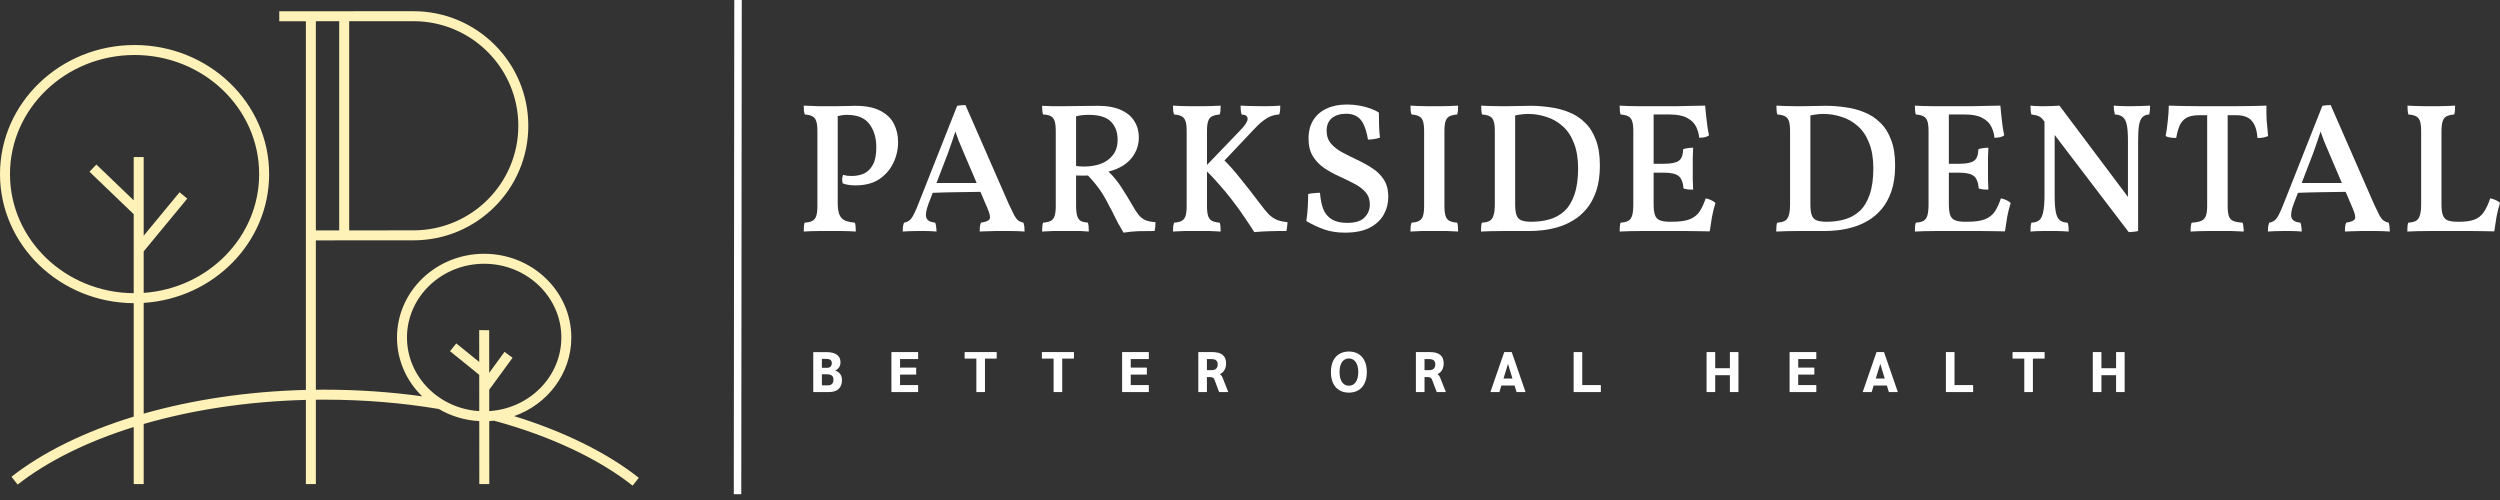 <?xml version="1.0" encoding="UTF-8" standalone="no"?><!DOCTYPE svg PUBLIC "-//W3C//DTD SVG 1.1//EN" "http://www.w3.org/Graphics/SVG/1.1/DTD/svg11.dtd"><svg width="100%" height="100%" viewBox="0 0 345 69" version="1.1" xmlns="http://www.w3.org/2000/svg" xmlns:xlink="http://www.w3.org/1999/xlink" xml:space="preserve" xmlns:serif="http://www.serif.com/" style="fill-rule:evenodd;clip-rule:evenodd;stroke-linejoin:round;stroke-miterlimit:2;"><rect x="0" y="0" width="345" height="69" fill="#333333" stroke="none"/><path d="M102.295,68.201l-1.033,-0.001l0.069,-68.2l1.033,0.001l-0.069,68.2Z" style="fill:#fff;"/><path d="M115.272,51.138c0.317,0.125 0.545,0.29 0.687,0.493c0.154,0.212 0.232,0.491 0.232,0.837c-0,0.53 -0.158,0.935 -0.471,1.216c-0.306,0.28 -0.754,0.421 -1.346,0.421l-2.109,0c-0.018,0 -0.034,-0.015 -0.034,-0.034l-0,-5.448c-0,-0.018 0.016,-0.034 0.034,-0.034l1.767,0c0.637,0 1.12,0.12 1.452,0.357c0.336,0.234 0.504,0.581 0.504,1.039c0,0.267 -0.061,0.496 -0.184,0.688c-0.116,0.181 -0.292,0.336 -0.532,0.465Zm-0.025,0.027c0.001,-0.002 0.001,-0.004 0.002,-0.006c0,-0.002 0,-0.005 0,-0.007l-0.009,0.01c0.002,0.001 0.004,0.002 0.007,0.003Zm-1.114,-0.405c0.207,0 0.368,-0.055 0.482,-0.169c0.118,-0.118 0.176,-0.281 0.176,-0.489c0,-0.199 -0.064,-0.346 -0.195,-0.439l-0.001,-0c-0.13,-0.095 -0.334,-0.141 -0.61,-0.141l-0.565,-0l0,1.238l0.713,0l-0,0Zm0.156,2.413c0.232,-0 0.411,-0.066 0.535,-0.2l0,-0c0.129,-0.134 0.193,-0.326 0.193,-0.575c0,-0.263 -0.074,-0.454 -0.228,-0.572c-0.156,-0.121 -0.409,-0.18 -0.757,-0.18l-0.612,0l0,1.527l0.869,-0Z" style="fill:#fff;"/><path d="M123.051,48.589l3.619,0c0.018,0 0.034,0.016 0.034,0.034l0,0.896c0,0.019 -0.016,0.034 -0.034,0.034l-2.464,-0l-0,1.176l2.191,0c0.019,0 0.035,0.016 0.035,0.035l-0,0.894c-0,0.02 -0.016,0.035 -0.035,0.035l-2.191,-0l-0,1.448l2.464,0c0.018,0 0.034,0.016 0.034,0.035l0,0.895c0,0.019 -0.016,0.034 -0.034,0.034l-3.619,0c-0.019,0 -0.035,-0.015 -0.035,-0.034l0,-5.448c0,-0.018 0.016,-0.034 0.035,-0.034Z" style="fill:#fff;"/><path d="M134.736,49.483l-1.584,-0c-0.019,-0 -0.035,-0.016 -0.035,-0.035l0,-0.825c0,-0.018 0.016,-0.034 0.035,-0.034l4.357,0c0.019,0 0.035,0.016 0.035,0.034l-0,0.825c-0,0.019 -0.016,0.035 -0.035,0.035l-1.584,-0l0,4.588c0,0.019 -0.015,0.034 -0.034,0.034l-1.121,0c-0.019,0 -0.034,-0.015 -0.034,-0.034l-0,-4.588Z" style="fill:#fff;"/><path d="M145.397,49.483l-1.584,-0c-0.02,-0 -0.035,-0.016 -0.035,-0.035l0,-0.825c0,-0.018 0.015,-0.034 0.035,-0.034l4.357,0c0.02,0 0.035,0.016 0.035,0.034l-0,0.825c-0,0.019 -0.015,0.035 -0.035,0.035l-1.584,-0l0,4.588c0,0.019 -0.015,0.034 -0.034,0.034l-1.121,0c-0.019,0 -0.034,-0.015 -0.034,-0.034l-0,-4.588Z" style="fill:#fff;"/><path d="M154.886,48.589l3.618,0c0.02,0 0.035,0.016 0.035,0.034l-0,0.896c-0,0.019 -0.015,0.034 -0.035,0.034l-2.463,-0l-0,1.176l2.191,0c0.019,0 0.035,0.016 0.035,0.035l-0,0.894c-0,0.02 -0.016,0.035 -0.035,0.035l-2.191,-0l-0,1.448l2.463,0c0.02,0 0.035,0.016 0.035,0.035l-0,0.895c-0,0.019 -0.015,0.034 -0.035,0.034l-3.618,0c-0.019,0 -0.034,-0.015 -0.034,-0.034l-0,-5.448c-0,-0.018 0.015,-0.034 0.034,-0.034Z" style="fill:#fff;"/><path d="M168.342,51.626c0.083,0.065 0.148,0.128 0.195,0.188l0.001,0.001c0.059,0.065 0.108,0.14 0.146,0.227c-0,-0 -0,0 0,0.001l0.801,2.015c0.005,0.011 0.003,0.023 -0.003,0.032c-0.007,0.01 -0.017,0.015 -0.029,0.015l-1.19,0c-0.015,0 -0.027,-0.009 -0.033,-0.022l-0.622,-1.657c-0.058,-0.157 -0.133,-0.26 -0.225,-0.309c-0.001,-0 -0.001,-0.001 -0.001,-0.001c-0.095,-0.055 -0.261,-0.081 -0.497,-0.081l-0.331,0l0,2.036c0,0.019 -0.015,0.034 -0.034,0.034l-1.121,0c-0.019,0 -0.034,-0.015 -0.034,-0.034l-0,-5.448c-0,-0.018 0.015,-0.034 0.034,-0.034l1.922,0c0.628,0 1.096,0.131 1.407,0.389c0.314,0.255 0.472,0.643 0.472,1.163c-0,0.365 -0.077,0.677 -0.231,0.936c-0.146,0.248 -0.356,0.431 -0.627,0.549Zm-0.028,0.022c0.002,-0.003 0.004,-0.006 0.005,-0.01c-0,-0.001 0,-0.002 0,-0.003c-0.004,0.002 -0.007,0.004 -0.012,0.005l-0.001,0.002c0.002,0.002 0.005,0.004 0.008,0.006Zm-1.109,-0.568c0.274,-0 0.482,-0.066 0.622,-0.201c0.144,-0.14 0.215,-0.342 0.215,-0.606c-0,-0.239 -0.069,-0.42 -0.21,-0.539c-0.143,-0.122 -0.357,-0.181 -0.643,-0.181l-0.635,-0l0,1.527l0.651,-0Z" style="fill:#fff;"/><path d="M186.145,54.183c-0.51,-0 -0.952,-0.114 -1.325,-0.34c-0.374,-0.226 -0.661,-0.553 -0.862,-0.98c-0.194,-0.424 -0.291,-0.929 -0.291,-1.516c0,-0.586 0.097,-1.092 0.291,-1.516c0.201,-0.427 0.488,-0.753 0.862,-0.98c0.373,-0.226 0.815,-0.34 1.325,-0.34c0.515,0 0.957,0.114 1.325,0.34c0.374,0.227 0.659,0.553 0.854,0.98c0.199,0.424 0.299,0.93 0.299,1.516c-0,0.587 -0.1,1.092 -0.299,1.516c-0.195,0.427 -0.48,0.754 -0.854,0.98c-0.368,0.226 -0.81,0.34 -1.325,0.34Zm-0,-0.956c0.403,0 0.718,-0.163 0.945,-0.491c0.235,-0.338 0.351,-0.801 0.351,-1.389c0,-0.588 -0.116,-1.048 -0.351,-1.381l-0.001,0c-0.226,-0.332 -0.541,-0.499 -0.944,-0.499c-0.398,0 -0.713,0.167 -0.944,0.499c-0.231,0.332 -0.344,0.793 -0.344,1.381c-0,0.588 0.114,1.051 0.344,1.389c0.231,0.327 0.546,0.491 0.944,0.491Z" style="fill:#fff;"/><path d="M198.371,51.626c0.084,0.065 0.149,0.128 0.196,0.188l0.001,0.001c0.059,0.065 0.107,0.14 0.145,0.227c-0,-0 0,0 0,0.001l0.802,2.015c0.004,0.011 0.003,0.023 -0.003,0.032c-0.007,0.01 -0.018,0.015 -0.029,0.015l-1.19,0c-0.015,0 -0.028,-0.009 -0.033,-0.022l-0.623,-1.657c-0.058,-0.157 -0.132,-0.26 -0.225,-0.309c0,-0 -0,-0.001 -0.001,-0.001c-0.095,-0.055 -0.26,-0.081 -0.496,-0.081l-0.331,0l-0,2.036c-0,0.019 -0.016,0.034 -0.035,0.034l-1.12,0c-0.02,0 -0.035,-0.015 -0.035,-0.034l0,-5.448c0,-0.018 0.015,-0.034 0.035,-0.034l1.922,0c0.627,0 1.096,0.131 1.407,0.389c0.313,0.255 0.471,0.643 0.471,1.163c0,0.365 -0.077,0.677 -0.23,0.936c-0.147,0.248 -0.356,0.431 -0.628,0.549Zm-0.028,0.022c0.002,-0.003 0.004,-0.006 0.005,-0.01c0.001,-0.001 0.001,-0.002 0.001,-0.003c-0.004,0.002 -0.008,0.004 -0.012,0.005l-0.002,0.002c0.003,0.002 0.005,0.004 0.008,0.006Zm-1.109,-0.568c0.275,-0 0.482,-0.066 0.622,-0.201c0.144,-0.14 0.215,-0.342 0.215,-0.606c-0,-0.239 -0.069,-0.42 -0.209,-0.539c-0.143,-0.122 -0.358,-0.181 -0.643,-0.181l-0.635,-0l-0,1.527l0.65,-0Z" style="fill:#fff;"/><path d="M209.013,53.202l-1.824,0l-0.265,0.879c-0.004,0.014 -0.018,0.024 -0.033,0.024l-1.167,0c-0.011,0 -0.021,-0.005 -0.028,-0.014c-0.007,-0.009 -0.008,-0.021 -0.005,-0.032l1.884,-5.447c0.004,-0.013 0.017,-0.023 0.032,-0.023l0.988,0c0.015,0 0.028,0.01 0.033,0.023l1.883,5.447c0.004,0.011 0.002,0.023 -0.005,0.032c-0.006,0.009 -0.016,0.014 -0.028,0.014l-1.167,0c-0.015,0 -0.028,-0.01 -0.033,-0.024l-0.265,-0.879Zm-0.293,-0.963l-0.615,-2.027l-0.623,2.027l1.238,-0Z" style="fill:#fff;"/><path d="M217.194,48.589l1.121,0c0.019,0 0.034,0.016 0.034,0.034l0,4.518l2.534,0c0.018,0 0.034,0.016 0.034,0.035l0,0.895c0,0.019 -0.016,0.034 -0.034,0.034l-3.689,0c-0.019,0 -0.034,-0.015 -0.034,-0.034l-0,-5.448c-0,-0.018 0.015,-0.034 0.034,-0.034Z" style="fill:#fff;"/><path d="M235.543,48.589l1.121,0c0.019,0 0.034,0.016 0.034,0.034l0,2.192l2.025,-0l-0,-2.192c-0,-0.018 0.015,-0.034 0.034,-0.034l1.113,0c0.019,0 0.034,0.016 0.034,0.034l0,5.448c0,0.019 -0.015,0.034 -0.034,0.034l-1.113,0c-0.019,0 -0.034,-0.015 -0.034,-0.034l-0,-2.292l-2.025,-0l0,2.292c0,0.019 -0.015,0.034 -0.034,0.034l-1.121,0c-0.019,0 -0.034,-0.015 -0.034,-0.034l0,-5.448c0,-0.018 0.015,-0.034 0.034,-0.034Z" style="fill:#fff;"/><path d="M246.998,48.589l3.618,0c0.02,0 0.035,0.016 0.035,0.034l-0,0.896c-0,0.019 -0.015,0.034 -0.035,0.034l-2.463,-0l-0,1.176l2.191,0c0.019,0 0.035,0.016 0.035,0.035l-0,0.894c-0,0.02 -0.016,0.035 -0.035,0.035l-2.191,-0l-0,1.448l2.463,0c0.02,0 0.035,0.016 0.035,0.035l-0,0.895c-0,0.019 -0.015,0.034 -0.035,0.034l-3.618,0c-0.019,0 -0.034,-0.015 -0.034,-0.034l-0,-5.448c-0,-0.018 0.015,-0.034 0.034,-0.034Z" style="fill:#fff;"/><path d="M260.388,53.202l-1.824,0l-0.265,0.879c-0.004,0.014 -0.018,0.024 -0.033,0.024l-1.167,0c-0.011,0 -0.022,-0.005 -0.028,-0.014c-0.007,-0.009 -0.009,-0.021 -0.005,-0.032l1.883,-5.447c0.005,-0.013 0.018,-0.023 0.033,-0.023l0.988,0c0.015,0 0.028,0.01 0.033,0.023l1.883,5.447c0.004,0.011 0.002,0.023 -0.005,0.032c-0.006,0.009 -0.016,0.014 -0.028,0.014l-1.167,0c-0.015,0 -0.029,-0.01 -0.033,-0.024l-0.265,-0.879Zm-0.293,-0.963l-0.615,-2.027l-0.623,2.027l1.238,-0Z" style="fill:#fff;"/><path d="M268.569,48.589l1.12,0c0.02,0 0.035,0.016 0.035,0.034l-0,4.518l2.534,0c0.018,0 0.034,0.016 0.034,0.035l0,0.895c0,0.019 -0.016,0.034 -0.034,0.034l-3.689,0c-0.019,0 -0.035,-0.015 -0.035,-0.034l0,-5.448c0,-0.018 0.016,-0.034 0.035,-0.034Z" style="fill:#fff;"/><path d="M279.351,49.483l-1.584,-0c-0.019,-0 -0.034,-0.016 -0.034,-0.035l-0,-0.825c-0,-0.018 0.015,-0.034 0.034,-0.034l4.358,0c0.019,0 0.034,0.016 0.034,0.034l0,0.825c0,0.019 -0.015,0.035 -0.034,0.035l-1.584,-0l-0,4.588c-0,0.019 -0.016,0.034 -0.035,0.034l-1.121,0c-0.018,0 -0.034,-0.015 -0.034,-0.034l0,-4.588Z" style="fill:#fff;"/><path d="M288.84,48.589l1.121,0c0.019,0 0.034,0.016 0.034,0.034l0,2.192l2.025,-0l-0,-2.192c-0,-0.018 0.015,-0.034 0.034,-0.034l1.113,0c0.019,0 0.034,0.016 0.034,0.034l0,5.448c0,0.019 -0.015,0.034 -0.034,0.034l-1.113,0c-0.019,0 -0.034,-0.015 -0.034,-0.034l-0,-2.292l-2.025,-0l0,2.292c0,0.019 -0.015,0.034 -0.034,0.034l-1.121,0c-0.019,0 -0.034,-0.015 -0.034,-0.034l0,-5.448c0,-0.018 0.015,-0.034 0.034,-0.034Z" style="fill:#fff;"/><path d="M115.604,16.019l0,11.909c0,0.73 0.077,1.291 0.229,1.681c0.17,0.391 0.425,0.663 0.765,0.816c0.357,0.153 0.815,0.254 1.376,0.305c0.051,0.153 0.085,0.332 0.102,0.535c0.017,0.204 0.025,0.434 0.025,0.688c-0.254,-0.017 -0.577,-0.034 -0.968,-0.051c-0.374,0 -0.782,-0.008 -1.223,-0.025l-2.65,0c-0.476,0.017 -0.926,0.025 -1.351,0.025c-0.407,0.017 -0.738,0.034 -0.993,0.051c-0,-0.271 0.008,-0.509 0.025,-0.713c0.017,-0.204 0.051,-0.374 0.102,-0.51c0.459,-0.034 0.815,-0.118 1.07,-0.254c0.255,-0.136 0.434,-0.365 0.535,-0.688c0.102,-0.323 0.153,-0.782 0.153,-1.376l0,-10.294c0,-0.612 -0.051,-1.07 -0.153,-1.376c-0.101,-0.323 -0.28,-0.552 -0.535,-0.688c-0.238,-0.136 -0.586,-0.221 -1.044,-0.255c-0.068,-0.153 -0.111,-0.331 -0.128,-0.535c-0.017,-0.204 -0.025,-0.433 -0.025,-0.688c0.679,0.034 1.333,0.059 1.962,0.076l2.726,0c0.476,-0.017 0.934,-0.025 1.376,-0.025c0.459,-0.017 0.799,-0.026 1.019,-0.026c1.461,0 2.625,0.23 3.491,0.689c0.883,0.458 1.512,1.07 1.885,1.834c0.374,0.747 0.561,1.571 0.561,2.472c-0,1.019 -0.221,1.987 -0.662,2.904c-0.442,0.918 -1.096,1.665 -1.963,2.243c-0.866,0.56 -1.953,0.841 -3.261,0.841c-0.713,-0 -1.299,-0.094 -1.758,-0.281c-0.051,-0.221 -0.076,-0.424 -0.076,-0.611c0.017,-0.187 0.059,-0.374 0.127,-0.561c0.204,0.051 0.408,0.094 0.612,0.128c0.203,0.017 0.407,0.025 0.611,0.025c0.595,-0 1.147,-0.111 1.656,-0.331c0.51,-0.238 0.917,-0.637 1.223,-1.198c0.323,-0.56 0.484,-1.367 0.484,-2.42c0,-1.325 -0.322,-2.404 -0.968,-3.237c-0.628,-0.832 -1.656,-1.248 -3.083,-1.248c-0.204,0 -0.425,0.017 -0.662,0.051c-0.164,0.023 -0.368,0.063 -0.612,0.118Z" style="fill:#fff;"/><path d="M128.714,26.612l-0.574,1.494c-0.339,0.9 -0.441,1.546 -0.306,1.936c0.136,0.391 0.544,0.62 1.224,0.688c0.067,0.17 0.11,0.357 0.127,0.561c0.034,0.204 0.051,0.425 0.051,0.662c-0.187,-0.017 -0.425,-0.034 -0.713,-0.051c-0.289,0 -0.587,-0.008 -0.892,-0.025l-0.892,0c-0.425,0 -0.833,0.009 -1.223,0.025c-0.391,0.017 -0.705,0.034 -0.943,0.051c0,-0.203 0.008,-0.407 0.025,-0.611c0.034,-0.221 0.085,-0.425 0.153,-0.612c0.306,-0.051 0.561,-0.161 0.765,-0.331c0.204,-0.17 0.399,-0.442 0.586,-0.815c0.204,-0.391 0.433,-0.918 0.688,-1.58l5.299,-13.403c0.188,-0.033 0.366,-0.059 0.536,-0.076c0.17,-0.017 0.373,-0.025 0.611,-0.025l5.988,13.682c0.306,0.663 0.552,1.173 0.739,1.529c0.204,0.357 0.399,0.603 0.586,0.739c0.204,0.136 0.433,0.229 0.688,0.28c0.068,0.221 0.11,0.425 0.127,0.612c0.017,0.17 0.026,0.374 0.026,0.611c-0.187,-0.017 -0.476,-0.034 -0.866,-0.051c-0.374,0 -0.765,-0.008 -1.172,-0.025l-1.784,0c-0.289,0.017 -0.595,0.025 -0.918,0.025c-0.305,0.017 -0.585,0.026 -0.84,0.026c-0.255,0.017 -0.459,0.025 -0.612,0.025c-0,-0.237 0.009,-0.458 0.026,-0.662c0.034,-0.221 0.085,-0.408 0.152,-0.561c0.68,-0.101 1.079,-0.271 1.198,-0.509c0.119,-0.238 0.017,-0.731 -0.306,-1.478l-0.967,-2.267c-1.072,0.002 -2.21,0.019 -3.415,0.05c-1.131,0.015 -2.188,0.044 -3.172,0.086Zm6.065,-1.36l-1.772,-4.153c-0.272,-0.612 -0.501,-1.155 -0.688,-1.631c-0.148,-0.391 -0.308,-0.831 -0.478,-1.319c-0.16,0.509 -0.315,0.974 -0.465,1.396c-0.17,0.509 -0.348,1.019 -0.535,1.529l-1.605,4.178l5.543,0Z" style="fill:#fff;"/><path d="M148.499,24.216l-0,4.145c-0,0.611 0.051,1.087 0.152,1.427c0.103,0.34 0.272,0.577 0.51,0.713c0.238,0.119 0.561,0.195 0.969,0.229c0.05,0.153 0.084,0.34 0.101,0.561c0.017,0.221 0.026,0.442 0.026,0.662c-0.357,-0.034 -0.739,-0.059 -1.147,-0.076l-3.745,0c-0.612,0.017 -1.13,0.042 -1.555,0.076c0,-0.22 0.009,-0.433 0.026,-0.636c0.017,-0.221 0.051,-0.417 0.102,-0.587c0.458,-0.034 0.815,-0.118 1.07,-0.254c0.255,-0.136 0.433,-0.365 0.535,-0.688c0.102,-0.323 0.153,-0.782 0.153,-1.376l0,-10.294c0,-0.612 -0.051,-1.079 -0.153,-1.402c-0.102,-0.322 -0.28,-0.552 -0.535,-0.687c-0.255,-0.137 -0.612,-0.213 -1.07,-0.23c-0.051,-0.187 -0.085,-0.382 -0.102,-0.586c-0.017,-0.221 -0.026,-0.424 -0.026,-0.612c0.289,0.017 0.739,0.034 1.351,0.051l1.911,0c0.662,0 1.367,-0.008 2.115,-0.025c0.764,-0.017 1.528,-0.026 2.293,-0.026c1.325,0 2.403,0.196 3.236,0.587c0.832,0.373 1.444,0.892 1.834,1.554c0.408,0.646 0.612,1.385 0.612,2.217c-0,0.832 -0.196,1.579 -0.586,2.242c-0.374,0.663 -0.909,1.214 -1.605,1.656c-0.574,0.359 -1.24,0.633 -1.995,0.822c0.379,0.366 0.704,0.721 0.975,1.064c0.34,0.407 0.68,0.892 1.02,1.452c0.356,0.544 0.781,1.24 1.274,2.089c0.322,0.578 0.619,1.037 0.892,1.376c0.271,0.323 0.577,0.561 0.917,0.714c0.356,0.153 0.823,0.246 1.401,0.28c0,0.221 -0.008,0.433 -0.026,0.637c-0.017,0.187 -0.051,0.382 -0.101,0.586c-0.748,0 -1.495,0.009 -2.242,0.025c-0.748,0.034 -1.428,0.102 -2.039,0.204c-0.306,-0.543 -0.569,-1.002 -0.79,-1.376c-0.204,-0.39 -0.39,-0.764 -0.56,-1.121c-0.17,-0.356 -0.366,-0.73 -0.587,-1.121c-0.305,-0.611 -0.602,-1.155 -0.891,-1.63c-0.289,-0.476 -0.62,-0.943 -0.994,-1.402c-0.301,-0.384 -0.664,-0.795 -1.086,-1.234c-0.276,0.008 -0.534,0.011 -0.774,0.011c-0.289,0 -0.577,-0.005 -0.866,-0.017Zm-0,-1.31c0.181,0.022 0.342,0.04 0.484,0.053c0.187,0.017 0.382,0.026 0.586,0.026c0.866,-0 1.648,-0.128 2.344,-0.383c0.714,-0.271 1.274,-0.679 1.681,-1.223c0.425,-0.543 0.638,-1.248 0.638,-2.115c-0,-1.019 -0.306,-1.843 -0.918,-2.471c-0.611,-0.629 -1.63,-0.943 -3.057,-0.943c-0.357,0 -0.68,0.017 -0.968,0.051c-0.251,0.029 -0.514,0.078 -0.79,0.146l-0,6.859Z" style="fill:#fff;"/><path d="M166.564,23.663l-0,4.749c-0,0.594 0.051,1.053 0.153,1.376c0.102,0.323 0.28,0.552 0.535,0.688c0.272,0.136 0.629,0.22 1.07,0.254c0.051,0.136 0.085,0.315 0.102,0.535c0.017,0.204 0.025,0.434 0.025,0.688c-0.475,-0.034 -0.993,-0.059 -1.554,-0.076l-3.414,0c-0.611,0.017 -1.147,0.042 -1.606,0.076c0,-0.254 0.009,-0.484 0.026,-0.688c0.034,-0.22 0.077,-0.399 0.128,-0.535c0.458,-0.034 0.806,-0.118 1.044,-0.254c0.255,-0.136 0.433,-0.365 0.535,-0.688c0.102,-0.323 0.153,-0.782 0.153,-1.376l0,-10.294c0,-0.612 -0.051,-1.07 -0.153,-1.376c-0.102,-0.323 -0.28,-0.552 -0.535,-0.688c-0.238,-0.136 -0.586,-0.221 -1.044,-0.255c-0.068,-0.153 -0.111,-0.331 -0.128,-0.535c-0.017,-0.221 -0.026,-0.45 -0.026,-0.688c0.323,0.017 0.663,0.034 1.02,0.051c0.374,0 0.756,0.008 1.146,0.025l2.268,0c0.374,-0.017 0.739,-0.025 1.096,-0.025c0.357,-0.017 0.705,-0.034 1.044,-0.051c0,0.238 -0.008,0.467 -0.025,0.688c-0.017,0.204 -0.051,0.382 -0.102,0.535c-0.441,0.034 -0.798,0.119 -1.07,0.255c-0.255,0.136 -0.433,0.365 -0.535,0.688c-0.102,0.306 -0.153,0.764 -0.153,1.376l-0,4.644l4.612,-4.797c0.662,-0.679 0.993,-1.198 0.993,-1.554c0.017,-0.374 -0.254,-0.578 -0.815,-0.612c-0.068,-0.187 -0.11,-0.382 -0.127,-0.586c-0.017,-0.221 -0.026,-0.433 -0.026,-0.637c0.289,0.017 0.68,0.034 1.173,0.051c0.492,0.017 0.993,0.025 1.503,0.025l1.019,0c0.357,-0.017 0.688,-0.025 0.993,-0.025c0.323,-0.017 0.587,-0.034 0.79,-0.051c0,0.187 -0.008,0.399 -0.025,0.637c-0.017,0.238 -0.059,0.433 -0.127,0.586c-0.391,0.017 -0.765,0.093 -1.122,0.23c-0.356,0.135 -0.73,0.356 -1.121,0.662c-0.39,0.289 -0.849,0.722 -1.376,1.299l-3.93,4.159c0.669,0.659 1.377,1.455 2.121,2.39c0.884,1.087 1.818,2.285 2.803,3.593c0.408,0.543 0.773,0.993 1.096,1.35c0.34,0.357 0.713,0.629 1.121,0.815c0.408,0.187 0.926,0.306 1.554,0.357c0,0.17 -0.017,0.365 -0.051,0.586c-0.017,0.221 -0.051,0.433 -0.102,0.637l-1.07,0c-0.373,0 -0.764,0.009 -1.172,0.025l-1.172,0.051c-0.373,0.017 -0.713,0.043 -1.019,0.077c-0.323,-0.527 -0.747,-1.172 -1.274,-1.936c-0.509,-0.782 -1.095,-1.597 -1.758,-2.446c-0.645,-0.85 -1.316,-1.657 -2.013,-2.421c-0.512,-0.589 -1.004,-1.11 -1.478,-1.564l-0,0Z" style="fill:#fff;"/><path d="M185.598,32.106c-1.054,0 -1.996,-0.144 -2.829,-0.433c-0.832,-0.288 -1.664,-0.679 -2.497,-1.172c0.102,-0.645 0.17,-1.299 0.204,-1.962c0.034,-0.662 0.051,-1.248 0.051,-1.758c0.221,-0.068 0.484,-0.11 0.79,-0.127c0.306,-0.035 0.586,-0.052 0.841,-0.052c0.068,0.901 0.221,1.657 0.458,2.269c0.255,0.611 0.646,1.078 1.172,1.401c0.544,0.323 1.249,0.484 2.115,0.484c1.121,0 1.92,-0.246 2.395,-0.739c0.493,-0.493 0.739,-1.087 0.739,-1.784c0,-0.696 -0.204,-1.274 -0.611,-1.732c-0.408,-0.459 -0.935,-0.849 -1.58,-1.172c-0.646,-0.34 -1.325,-0.671 -2.038,-0.994c-0.714,-0.323 -1.393,-0.697 -2.039,-1.121c-0.645,-0.442 -1.172,-0.985 -1.58,-1.631c-0.407,-0.645 -0.611,-1.469 -0.611,-2.471c-0,-1.002 0.221,-1.852 0.662,-2.548c0.442,-0.697 1.054,-1.223 1.835,-1.58c0.798,-0.374 1.733,-0.561 2.803,-0.561c0.594,0 1.172,0.051 1.732,0.153c0.561,0.102 1.07,0.238 1.529,0.408c0.476,0.17 0.858,0.357 1.147,0.56c-0,0.527 0.008,1.121 0.025,1.784c0.017,0.662 0.06,1.215 0.128,1.656c-0.204,0.085 -0.468,0.153 -0.79,0.204c-0.306,0.051 -0.595,0.076 -0.867,0.076c-0.169,-0.968 -0.39,-1.707 -0.662,-2.216c-0.272,-0.51 -0.603,-0.858 -0.994,-1.045c-0.373,-0.204 -0.815,-0.306 -1.325,-0.306c-0.849,0 -1.52,0.204 -2.013,0.612c-0.475,0.407 -0.713,0.985 -0.713,1.732c-0,0.714 0.204,1.309 0.611,1.784c0.408,0.476 0.935,0.883 1.58,1.223c0.646,0.34 1.325,0.679 2.039,1.019c0.73,0.34 1.418,0.722 2.064,1.147c0.662,0.424 1.197,0.951 1.605,1.58c0.408,0.628 0.611,1.418 0.611,2.369c0,0.884 -0.212,1.708 -0.637,2.472c-0.424,0.747 -1.078,1.35 -1.962,1.809c-0.866,0.442 -1.996,0.662 -3.388,0.662Z" style="fill:#fff;"/><path d="M196.528,18.118c0,-0.612 -0.051,-1.07 -0.152,-1.376c-0.102,-0.323 -0.281,-0.552 -0.536,-0.688c-0.237,-0.136 -0.586,-0.221 -1.044,-0.255c-0.068,-0.153 -0.111,-0.331 -0.128,-0.535c-0.017,-0.221 -0.025,-0.45 -0.025,-0.688c0.322,0.017 0.662,0.034 1.019,0.051c0.374,0 0.756,0.008 1.147,0.025l2.267,0c0.374,-0.017 0.739,-0.025 1.096,-0.025c0.357,-0.017 0.705,-0.034 1.045,-0.051c-0,0.238 -0.009,0.467 -0.026,0.688c-0.017,0.204 -0.051,0.382 -0.102,0.535c-0.441,0.034 -0.798,0.119 -1.07,0.255c-0.255,0.136 -0.433,0.365 -0.535,0.688c-0.102,0.306 -0.153,0.764 -0.153,1.376l0,10.294c0,0.594 0.051,1.053 0.153,1.376c0.102,0.323 0.28,0.552 0.535,0.688c0.272,0.136 0.629,0.22 1.07,0.254c0.051,0.136 0.085,0.315 0.102,0.535c0.017,0.204 0.026,0.434 0.026,0.688c-0.476,-0.034 -0.994,-0.059 -1.554,-0.076l-3.415,0c-0.611,0.017 -1.146,0.042 -1.605,0.076c-0,-0.254 0.008,-0.484 0.025,-0.688c0.034,-0.22 0.077,-0.399 0.128,-0.535c0.458,-0.034 0.807,-0.118 1.044,-0.254c0.255,-0.136 0.434,-0.365 0.536,-0.688c0.101,-0.323 0.152,-0.782 0.152,-1.376l0,-10.294Z" style="fill:#fff;"/><path d="M204.376,31.953c0,-0.254 0.009,-0.484 0.026,-0.688c0.016,-0.22 0.05,-0.399 0.101,-0.535c0.459,-0.034 0.816,-0.118 1.071,-0.254c0.255,-0.153 0.433,-0.408 0.535,-0.765c0.119,-0.356 0.178,-0.874 0.178,-1.554l-0,-10.039c-0,-0.612 -0.051,-1.07 -0.153,-1.376c-0.102,-0.323 -0.28,-0.552 -0.535,-0.688c-0.255,-0.136 -0.611,-0.221 -1.07,-0.255c-0.051,-0.153 -0.085,-0.34 -0.102,-0.56c-0.017,-0.221 -0.025,-0.442 -0.025,-0.663c0.289,0.017 0.654,0.034 1.096,0.051c0.441,0 0.9,0.008 1.375,0.025l1.376,0c0.459,0 0.935,-0.008 1.427,-0.025c0.509,-0.017 1.019,-0.026 1.529,-0.026c0.9,0 1.809,0.068 2.726,0.205c0.917,0.118 1.784,0.348 2.599,0.687c0.832,0.323 1.563,0.799 2.192,1.428c0.645,0.611 1.146,1.401 1.503,2.369c0.373,0.951 0.56,2.132 0.56,3.542c0,1.376 -0.17,2.556 -0.509,3.541c-0.34,0.986 -0.79,1.809 -1.351,2.472c-0.56,0.662 -1.189,1.197 -1.885,1.605c-0.697,0.408 -1.41,0.713 -2.141,0.918c-0.713,0.203 -1.401,0.339 -2.063,0.407c-0.646,0.068 -1.198,0.102 -1.657,0.102l-3.643,0c-0.663,0.017 -1.274,0.025 -1.835,0.025c-0.56,0.017 -1.002,0.034 -1.325,0.051Zm4.714,-16.009l-0,12.213c-0,0.645 0.06,1.147 0.178,1.503c0.119,0.357 0.34,0.603 0.663,0.739c0.339,0.136 0.807,0.204 1.401,0.204c0.9,-0 1.733,-0.11 2.497,-0.331c0.782,-0.221 1.47,-0.603 2.064,-1.147c0.595,-0.56 1.053,-1.316 1.376,-2.267c0.34,-0.969 0.51,-2.183 0.51,-3.644c-0,-1.359 -0.196,-2.523 -0.586,-3.491c-0.374,-0.968 -0.892,-1.741 -1.555,-2.319c-0.662,-0.594 -1.409,-1.019 -2.242,-1.273c-0.815,-0.273 -1.664,-0.408 -2.548,-0.408c-0.356,-0 -0.747,0.034 -1.172,0.102c-0.244,0.03 -0.439,0.07 -0.586,0.119Z" style="fill:#fff;"/><path d="M232.558,31.877l-5.887,0c-0.662,0.017 -1.274,0.025 -1.834,0.025c-0.561,0.017 -1.003,0.034 -1.326,0.051c0,-0.254 0.009,-0.484 0.026,-0.688c0.017,-0.22 0.051,-0.399 0.102,-0.535c0.459,-0.034 0.815,-0.118 1.07,-0.254c0.255,-0.153 0.433,-0.408 0.535,-0.765c0.102,-0.356 0.153,-0.874 0.153,-1.554l0,-10.039c0,-0.612 -0.051,-1.07 -0.153,-1.376c-0.102,-0.323 -0.28,-0.552 -0.535,-0.688c-0.255,-0.136 -0.611,-0.221 -1.07,-0.255c-0.051,-0.153 -0.085,-0.34 -0.102,-0.56c-0.017,-0.221 -0.026,-0.442 -0.026,-0.663c0.272,0.017 0.612,0.034 1.02,0.051c0.425,0 0.866,0.008 1.325,0.025l5.733,0c0.951,-0.017 1.732,-0.034 2.344,-0.051c0.611,-0.016 1.07,-0.025 1.376,-0.025c0.034,0.374 0.076,0.815 0.127,1.325c0.051,0.51 0.111,1.011 0.179,1.503c0.068,0.476 0.144,0.901 0.229,1.274c-0.153,0.119 -0.348,0.204 -0.586,0.255c-0.221,0.051 -0.476,0.077 -0.764,0.077c-0.051,-0.544 -0.196,-1.054 -0.434,-1.529c-0.238,-0.493 -0.645,-0.892 -1.223,-1.198c-0.56,-0.322 -1.367,-0.484 -2.42,-0.484l-2.217,0l-0,6.803l1.376,0c1.019,0 1.715,-0.136 2.089,-0.407c0.391,-0.272 0.595,-0.807 0.612,-1.605c0.238,-0.086 0.467,-0.137 0.688,-0.154c0.221,-0.034 0.45,-0.051 0.688,-0.051c-0.017,0.425 -0.034,0.884 -0.051,1.376l0,2.956c0.017,0.527 0.034,1.011 0.051,1.452c-0.255,0 -0.493,-0.008 -0.713,-0.025c-0.204,-0.034 -0.408,-0.076 -0.612,-0.127c-0.068,-0.85 -0.297,-1.427 -0.688,-1.733c-0.374,-0.306 -1.061,-0.459 -2.064,-0.459l-1.376,0l0,4.332c0,0.645 0.06,1.147 0.179,1.503c0.119,0.357 0.348,0.603 0.687,0.739c0.34,0.136 0.807,0.204 1.402,0.204l0.204,-0c1.121,-0 1.97,-0.119 2.548,-0.357c0.595,-0.255 1.045,-0.62 1.35,-1.095c0.306,-0.476 0.578,-1.07 0.816,-1.784c0.305,0.068 0.56,0.153 0.764,0.255c0.221,0.102 0.416,0.229 0.586,0.382c-0.187,0.578 -0.348,1.223 -0.484,1.936c-0.119,0.697 -0.221,1.36 -0.306,1.988c-0.356,-0.017 -0.832,-0.026 -1.427,-0.026c-0.577,0 -1.231,-0.008 -1.961,-0.025Z" style="fill:#fff;"/><path d="M245.119,31.953c-0,-0.254 0.008,-0.484 0.025,-0.688c0.017,-0.22 0.051,-0.399 0.102,-0.535c0.459,-0.034 0.815,-0.118 1.07,-0.254c0.255,-0.153 0.433,-0.408 0.535,-0.765c0.119,-0.356 0.178,-0.874 0.178,-1.554l0,-10.039c0,-0.612 -0.05,-1.07 -0.152,-1.376c-0.102,-0.323 -0.281,-0.552 -0.535,-0.688c-0.255,-0.136 -0.612,-0.221 -1.07,-0.255c-0.051,-0.153 -0.085,-0.34 -0.102,-0.56c-0.017,-0.221 -0.026,-0.442 -0.026,-0.663c0.289,0.017 0.654,0.034 1.096,0.051c0.441,0 0.9,0.008 1.376,0.025l1.376,0c0.458,0 0.934,-0.008 1.426,-0.025c0.51,-0.017 1.02,-0.026 1.529,-0.026c0.9,0 1.809,0.068 2.727,0.205c0.917,0.118 1.783,0.348 2.599,0.687c0.832,0.323 1.562,0.799 2.191,1.428c0.645,0.611 1.146,1.401 1.503,2.369c0.374,0.951 0.56,2.132 0.56,3.542c0,1.376 -0.169,2.556 -0.509,3.541c-0.34,0.986 -0.79,1.809 -1.35,2.472c-0.561,0.662 -1.189,1.197 -1.886,1.605c-0.696,0.408 -1.41,0.713 -2.14,0.918c-0.714,0.203 -1.401,0.339 -2.064,0.407c-0.646,0.068 -1.198,0.102 -1.656,0.102l-3.644,0c-0.662,0.017 -1.274,0.025 -1.834,0.025c-0.56,0.017 -1.002,0.034 -1.325,0.051l-0,0Zm4.713,-16.009l0,12.213c0,0.645 0.06,1.147 0.179,1.503c0.119,0.357 0.339,0.603 0.662,0.739c0.34,0.136 0.807,0.204 1.402,0.204c0.9,-0 1.732,-0.11 2.497,-0.331c0.781,-0.221 1.469,-0.603 2.063,-1.147c0.595,-0.56 1.054,-1.316 1.377,-2.267c0.339,-0.969 0.509,-2.183 0.509,-3.644c0,-1.359 -0.195,-2.523 -0.586,-3.491c-0.374,-0.968 -0.892,-1.741 -1.554,-2.319c-0.663,-0.594 -1.41,-1.019 -2.243,-1.273c-0.815,-0.273 -1.664,-0.408 -2.548,-0.408c-0.356,-0 -0.747,0.034 -1.172,0.102c-0.244,0.03 -0.439,0.07 -0.586,0.119Z" style="fill:#fff;"/><path d="M273.3,31.877l-5.886,0c-0.663,0.017 -1.275,0.025 -1.835,0.025c-0.56,0.017 -1.002,0.034 -1.325,0.051c-0,-0.254 0.009,-0.484 0.026,-0.688c0.017,-0.22 0.05,-0.399 0.101,-0.535c0.459,-0.034 0.816,-0.118 1.071,-0.254c0.254,-0.153 0.433,-0.408 0.535,-0.765c0.101,-0.356 0.152,-0.874 0.152,-1.554l0,-10.039c0,-0.612 -0.051,-1.07 -0.152,-1.376c-0.102,-0.323 -0.281,-0.552 -0.535,-0.688c-0.255,-0.136 -0.612,-0.221 -1.071,-0.255c-0.051,-0.153 -0.084,-0.34 -0.101,-0.56c-0.017,-0.221 -0.026,-0.442 -0.026,-0.663c0.272,0.017 0.611,0.034 1.019,0.051c0.425,0 0.866,0.008 1.325,0.025l5.733,0c0.952,-0.017 1.733,-0.034 2.344,-0.051c0.612,-0.016 1.071,-0.025 1.376,-0.025c0.034,0.374 0.077,0.815 0.128,1.325c0.051,0.51 0.11,1.011 0.178,1.503c0.068,0.476 0.144,0.901 0.229,1.274c-0.153,0.119 -0.348,0.204 -0.586,0.255c-0.22,0.051 -0.475,0.077 -0.764,0.077c-0.051,-0.544 -0.195,-1.054 -0.433,-1.529c-0.238,-0.493 -0.646,-0.892 -1.223,-1.198c-0.561,-0.322 -1.368,-0.484 -2.421,-0.484l-2.217,0l0,6.803l1.376,0c1.019,0 1.716,-0.136 2.09,-0.407c0.39,-0.272 0.594,-0.807 0.611,-1.605c0.238,-0.086 0.467,-0.137 0.688,-0.154c0.221,-0.034 0.45,-0.051 0.688,-0.051c-0.017,0.425 -0.034,0.884 -0.051,1.376l0,2.956c0.018,0.527 0.035,1.011 0.052,1.452c-0.256,0 -0.493,-0.008 -0.714,-0.025c-0.204,-0.034 -0.408,-0.076 -0.611,-0.127c-0.068,-0.85 -0.298,-1.427 -0.688,-1.733c-0.374,-0.306 -1.062,-0.459 -2.064,-0.459l-1.376,0l-0,4.332c-0,0.645 0.059,1.147 0.178,1.503c0.119,0.357 0.348,0.603 0.688,0.739c0.34,0.136 0.807,0.204 1.401,0.204l0.204,-0c1.121,-0 1.971,-0.119 2.549,-0.357c0.594,-0.255 1.044,-0.62 1.35,-1.095c0.306,-0.476 0.577,-1.07 0.815,-1.784c0.306,0.068 0.561,0.153 0.765,0.255c0.22,0.102 0.416,0.229 0.585,0.382c-0.186,0.578 -0.348,1.223 -0.484,1.936c-0.118,0.697 -0.22,1.36 -0.305,1.988c-0.357,-0.017 -0.833,-0.026 -1.427,-0.026c-0.578,0 -1.232,-0.008 -1.962,-0.025Z" style="fill:#fff;"/><path d="M282.141,16.79l-0.153,-0.201c-0.221,-0.289 -0.441,-0.475 -0.663,-0.56c-0.22,-0.102 -0.551,-0.179 -0.993,-0.23c-0.051,-0.187 -0.085,-0.391 -0.102,-0.611c-0.017,-0.238 -0.026,-0.442 -0.026,-0.612c0.17,0.017 0.374,0.034 0.612,0.051c0.255,0 0.509,0.008 0.765,0.025l0.738,0c0.34,0 0.68,-0.008 1.019,-0.025c0.34,-0.017 0.629,-0.034 0.867,-0.051l9.453,12.596l-0,-7.729c-0,-0.951 -0.051,-1.682 -0.153,-2.191c-0.102,-0.51 -0.289,-0.875 -0.561,-1.096c-0.254,-0.221 -0.619,-0.34 -1.095,-0.357c-0.051,-0.289 -0.094,-0.518 -0.128,-0.688c-0.017,-0.187 -0.025,-0.365 -0.025,-0.535c0.255,0.017 0.526,0.034 0.815,0.051c0.306,0 0.612,0.008 0.917,0.025l0.816,0c0.373,0 0.79,-0.008 1.248,-0.025c0.476,-0.017 0.884,-0.034 1.223,-0.051c0,0.204 -0.008,0.408 -0.025,0.612c-0.017,0.203 -0.051,0.407 -0.102,0.611c-0.391,0.017 -0.697,0.136 -0.917,0.357c-0.221,0.204 -0.382,0.569 -0.484,1.096c-0.085,0.509 -0.128,1.24 -0.128,2.191l0,12.434c-0.17,0.051 -0.373,0.085 -0.611,0.102c-0.221,0.034 -0.45,0.051 -0.688,0.051l-10.218,-13.402l0,8.357c0.001,0.951 0.052,1.698 0.153,2.242c0.103,0.544 0.281,0.926 0.536,1.147c0.254,0.221 0.62,0.339 1.095,0.356c0.068,0.17 0.111,0.357 0.128,0.561c0.017,0.187 0.025,0.408 0.025,0.662c-0.255,-0.017 -0.543,-0.034 -0.866,-0.051c-0.306,0 -0.612,-0.008 -0.918,-0.025l-1.732,0c-0.34,0.017 -0.671,0.025 -0.994,0.025c-0.305,0.017 -0.56,0.034 -0.764,0.051c-0,-0.254 0.008,-0.475 0.025,-0.662c0.017,-0.204 0.051,-0.391 0.102,-0.561c0.476,-0.017 0.841,-0.135 1.096,-0.356c0.255,-0.221 0.433,-0.603 0.535,-1.147c0.119,-0.544 0.178,-1.291 0.178,-2.242l0,-10.195l0,-0Z" style="fill:#fff;"/><path d="M304.589,15.901l-1.096,0c-0.781,0 -1.384,0.128 -1.809,0.382c-0.408,0.255 -0.713,0.621 -0.917,1.096c-0.187,0.459 -0.34,1.011 -0.459,1.656c-0.238,0 -0.492,-0.017 -0.764,-0.051c-0.272,-0.034 -0.501,-0.102 -0.688,-0.204c0.136,-0.713 0.237,-1.443 0.305,-2.191c0.085,-0.748 0.128,-1.418 0.128,-2.013c0.527,0.017 1.129,0.034 1.809,0.051c0.697,0.017 1.452,0.025 2.268,0.025l5.299,0c0.833,0 1.597,-0.008 2.294,-0.025c0.713,-0.017 1.316,-0.034 1.809,-0.051c-0.017,0.629 -0.009,1.282 0.025,1.962c0.051,0.68 0.119,1.427 0.204,2.242c-0.204,0.085 -0.433,0.153 -0.688,0.204c-0.238,0.051 -0.501,0.068 -0.79,0.051c-0.051,-1.036 -0.306,-1.817 -0.764,-2.344c-0.442,-0.527 -1.147,-0.79 -2.115,-0.79l-1.223,0l0,12.511c0,0.594 0.051,1.053 0.153,1.376c0.102,0.323 0.297,0.552 0.586,0.688c0.306,0.136 0.748,0.22 1.325,0.254c0.051,0.136 0.085,0.315 0.102,0.535c0.034,0.204 0.051,0.434 0.051,0.688c-0.543,-0.034 -1.121,-0.059 -1.732,-0.076l-3.186,0c-0.441,0.017 -0.874,0.025 -1.299,0.025c-0.408,0.017 -0.781,0.034 -1.121,0.051c0,-0.254 0.008,-0.484 0.025,-0.688c0.034,-0.22 0.077,-0.399 0.128,-0.535c0.577,-0.034 1.019,-0.118 1.325,-0.254c0.306,-0.136 0.518,-0.365 0.637,-0.688c0.119,-0.323 0.178,-0.782 0.178,-1.376l0,-12.511Z" style="fill:#fff;"/><path d="M317.113,26.612l-0.574,1.494c-0.34,0.9 -0.442,1.546 -0.306,1.936c0.136,0.391 0.544,0.62 1.223,0.688c0.068,0.17 0.111,0.357 0.128,0.561c0.034,0.204 0.051,0.425 0.051,0.662c-0.187,-0.017 -0.425,-0.034 -0.714,-0.051c-0.289,0 -0.586,-0.008 -0.892,-0.025l-0.891,0c-0.425,0 -0.833,0.009 -1.224,0.025c-0.39,0.017 -0.705,0.034 -0.942,0.051c-0,-0.203 0.008,-0.407 0.025,-0.611c0.034,-0.221 0.085,-0.425 0.153,-0.612c0.306,-0.051 0.561,-0.161 0.764,-0.331c0.204,-0.17 0.4,-0.442 0.586,-0.815c0.204,-0.391 0.434,-0.918 0.688,-1.58l5.3,-13.403c0.187,-0.033 0.366,-0.059 0.535,-0.076c0.17,-0.017 0.374,-0.025 0.612,-0.025l5.987,13.682c0.307,0.663 0.553,1.173 0.74,1.529c0.203,0.357 0.399,0.603 0.585,0.739c0.205,0.136 0.434,0.229 0.689,0.28c0.067,0.221 0.11,0.425 0.127,0.612c0.018,0.17 0.026,0.374 0.026,0.611c-0.187,-0.017 -0.476,-0.034 -0.866,-0.051c-0.374,0 -0.765,-0.008 -1.172,-0.025l-1.784,0c-0.289,0.017 -0.595,0.025 -0.918,0.025c-0.305,0.017 -0.585,0.026 -0.84,0.026c-0.255,0.017 -0.459,0.025 -0.612,0.025c0,-0.237 0.009,-0.458 0.026,-0.662c0.034,-0.221 0.085,-0.408 0.152,-0.561c0.68,-0.101 1.079,-0.271 1.198,-0.509c0.119,-0.238 0.017,-0.731 -0.306,-1.478l-0.967,-2.267c-1.072,0.002 -2.21,0.019 -3.415,0.05c-1.131,0.015 -2.188,0.044 -3.172,0.086l-0,-0Zm6.064,-1.36l-1.772,-4.153c-0.271,-0.612 -0.5,-1.155 -0.688,-1.631c-0.148,-0.391 -0.307,-0.831 -0.477,-1.319c-0.161,0.509 -0.315,0.974 -0.465,1.396c-0.17,0.509 -0.349,1.019 -0.535,1.529l-1.605,4.178l5.542,0Z" style="fill:#fff;"/><path d="M339.369,30.603c0.9,-0 1.605,-0.102 2.115,-0.306c0.526,-0.203 0.951,-0.543 1.274,-1.019c0.339,-0.493 0.636,-1.129 0.892,-1.911c0.305,0.068 0.568,0.153 0.79,0.255c0.22,0.102 0.407,0.229 0.56,0.382c-0.187,0.578 -0.348,1.223 -0.484,1.936c-0.119,0.697 -0.221,1.36 -0.306,1.988c-0.34,-0.017 -0.799,-0.026 -1.376,-0.026c-0.577,0 -1.197,-0.008 -1.86,-0.025l-5.605,0c-0.663,0.017 -1.274,0.025 -1.835,0.025c-0.561,0.017 -1.002,0.034 -1.325,0.051c0,-0.254 0.008,-0.484 0.025,-0.688c0.017,-0.22 0.051,-0.399 0.102,-0.535c0.459,-0.034 0.816,-0.118 1.07,-0.254c0.255,-0.153 0.434,-0.408 0.536,-0.765c0.119,-0.356 0.178,-0.874 0.178,-1.554l-0,-10.039c-0,-0.612 -0.051,-1.07 -0.153,-1.376c-0.102,-0.323 -0.28,-0.552 -0.535,-0.688c-0.255,-0.136 -0.611,-0.221 -1.07,-0.255c-0.051,-0.153 -0.085,-0.34 -0.102,-0.56c-0.017,-0.221 -0.026,-0.442 -0.026,-0.663l1.122,0.051c0.39,0 0.773,0.008 1.146,0.025l2.141,0c0.373,-0.017 0.739,-0.025 1.095,-0.025c0.374,-0.017 0.73,-0.034 1.07,-0.051c0.001,0.238 -0.008,0.467 -0.025,0.688c-0.017,0.204 -0.051,0.382 -0.102,0.535c-0.442,0.034 -0.798,0.119 -1.07,0.255c-0.255,0.136 -0.433,0.374 -0.535,0.713c-0.102,0.323 -0.153,0.799 -0.153,1.427l0,9.963c0,0.645 0.059,1.147 0.179,1.503c0.119,0.357 0.339,0.603 0.662,0.739c0.34,0.136 0.807,0.204 1.401,0.204l0.204,-0l-0,-0Z" style="fill:#fff;"/><path d="M18.452,41.838c-10.203,-0.061 -18.452,-8.028 -18.452,-17.813c0,-9.823 8.313,-17.813 18.571,-17.813c10.257,0 18.57,7.99 18.57,17.813c0,9.418 -7.642,17.151 -17.312,17.773l0,15.286c6.692,-1.907 14.293,-3.073 22.382,-3.277l-0,-50.877l-3.672,0.001l-0.001,-1.377l18.524,-0.008l0.01,0c8.741,0.006 15.835,7.088 15.835,15.809c-0,8.722 -7.094,15.804 -15.835,15.81l0,0l-13.484,0.006l-0,20.611c0.393,-0.005 0.788,-0.007 1.184,-0.007c4.666,-0 9.187,0.319 13.486,0.917c-2.147,-2.089 -3.472,-4.958 -3.472,-8.118c-0,-6.368 5.381,-11.554 12.028,-11.554c6.647,0 12.028,5.186 12.028,11.554c0,4.974 -3.282,9.227 -7.887,10.85c6.874,2.119 12.887,5.09 17.201,8.514l-0.857,1.079c-4.688,-3.722 -11.444,-6.879 -19.118,-8.962c-0.22,0.024 -0.443,0.042 -0.666,0.054l0.007,8.692l-1.378,-0.005l-0.006,-8.686c-2.042,-0.109 -3.946,-0.707 -5.591,-1.674c-4.966,-0.833 -10.269,-1.284 -15.775,-1.284c-0.396,-0 -0.791,0.002 -1.184,0.007l-0,11.644l-1.377,-0l-0,-11.619c-8.107,0.207 -15.716,1.389 -22.382,3.326l0,8.293l-1.377,-0l-0,-7.878c-6.421,2.005 -11.902,4.723 -16.021,7.945l-0.849,-1.084c4.317,-3.376 10.094,-6.222 16.87,-8.295l-0,-15.653Zm1.377,-1.421c8.896,-0.617 15.935,-7.718 15.935,-16.392c-0,-9.079 -7.712,-16.436 -17.193,-16.436c-9.482,0 -17.194,7.357 -17.194,16.436c0,9.042 7.648,16.375 17.075,16.435l-0,-10.903l-6.105,-5.859l0.954,-0.994l5.151,4.944l-0,-5.975l1.377,-0l0,10.856l4.95,-5.998l1.062,0.877l-6.012,7.284l0,5.725Zm23.759,-37.488l-0,28.865l3.222,-0.002l0,-28.864l-3.222,0.001Zm23.926,53.801c5.546,-0.345 9.951,-4.756 9.951,-10.156c0,-5.624 -4.781,-10.176 -10.651,-10.176c-5.871,-0 -10.651,4.552 -10.651,10.176c0,5.408 4.417,9.823 9.973,10.157l-0.004,-5.008l-4.032,-3.26l0.865,-1.072l3.166,2.56l-0.003,-4.391l1.377,0.006l0.005,5.886l2.112,-2.896l1.113,0.812l-3.223,4.418l0.002,2.944Zm-10.452,-53.806l-8.875,0.003l0,28.865l8.875,-0.004l-0,-0.001c7.984,0 14.467,-6.466 14.467,-14.432c0,-7.961 -6.477,-14.426 -14.457,-14.431l-0.01,-0Z" style="fill:#fef2b8;"/></svg>